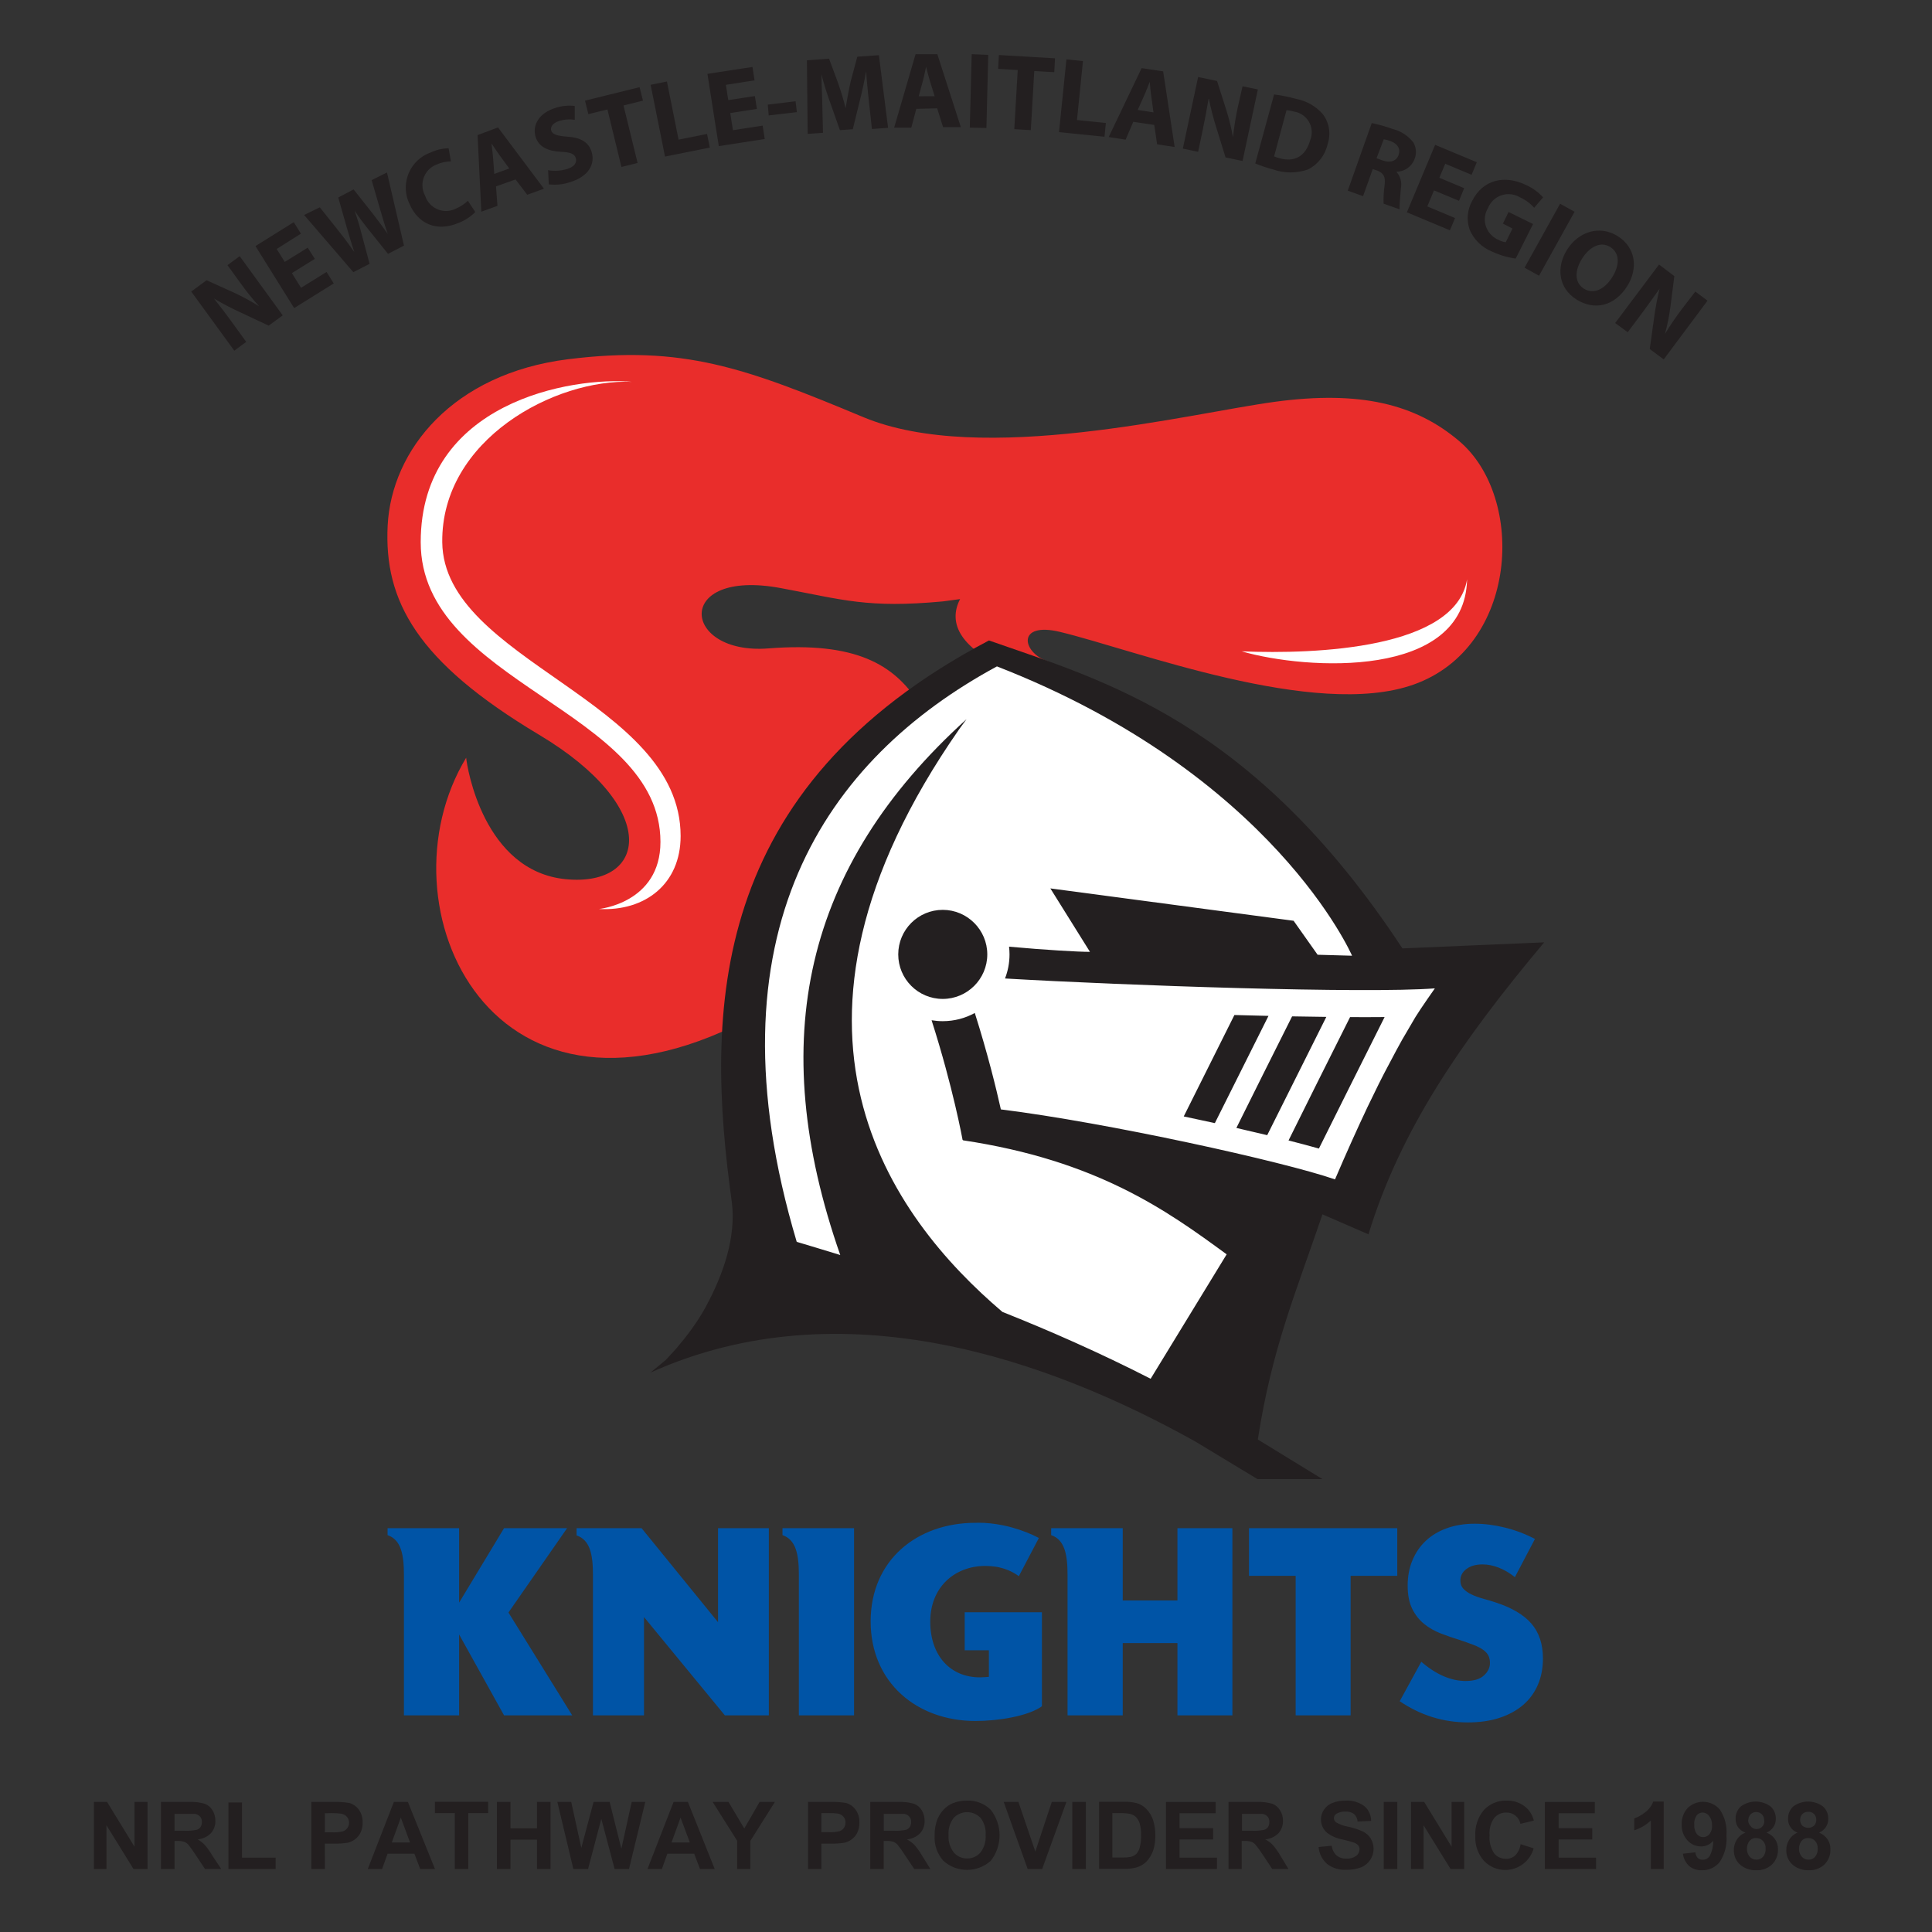 <svg clip-rule="evenodd" fill-rule="evenodd" stroke-linejoin="round" stroke-miterlimit="1.414" viewBox="0 0 100 100" xmlns="http://www.w3.org/2000/svg"><rect x="0" y="0" width="100" height="100" fill="#333333" stroke="none"/><g fill-rule="nonzero"><path d="m78.411 81.632c-.283-.224-.568-.389-.852-.497s-.558-.162-.825-.162c-.337 0-.612.077-.825.233-.212.155-.32.357-.32.607 0 .172.054.315.16.426.107.112.247.21.42.291.173.083.368.153.585.214.218.06.433.124.646.193.851.276 1.474.645 1.869 1.105.396.46.593 1.062.593 1.803 0 .499-.086.951-.26 1.356-.173.405-.425.752-.757 1.041-.334.288-.742.512-1.225.672-.484.16-1.032.238-1.644.238-1.269 0-2.445-.365-3.527-1.097l1.117-2.042c.391.336.777.585 1.16.749.38.163.758.246 1.13.246.426 0 .743-.095.951-.284.209-.19.313-.405.313-.647 0-.146-.027-.272-.079-.381-.054-.107-.143-.207-.267-.297s-.285-.175-.486-.252c-.199-.078-.441-.163-.725-.259-.337-.103-.668-.217-.992-.342s-.611-.291-.865-.497c-.253-.207-.457-.467-.612-.782-.154-.314-.233-.713-.233-1.196 0-.482.082-.919.247-1.31.163-.392.394-.729.692-1.009.297-.28.66-.497 1.091-.652.43-.155.911-.232 1.444-.232.497 0 1.016.066 1.557.199.541.134 1.06.329 1.557.589zm-24.482 1.819v4.865c-.709.513-2.263.762-3.439.762-3.022 0-5.425-1.982-5.425-5.156s2.403-5.102 5.425-5.102c.004 0 .008.001.013.001.051-.002.102-.004.156-.004.391 0 .796.043 1.214.125.117.022.231.047.341.074l.008.003c.072.019.143.037.212.059.462.13.91.303 1.339.527l-1.038 1.977c-.393-.289-.813-.423-1.168-.486-.186-.027-.374-.044-.559-.044-1.593 0-2.858 1.096-2.858 2.884 0 1.773 1.05 2.883 2.567 2.883.114 0 .341-.014.468-.027v-1.373h-1.252v-1.968zm-30.165 5.336h-2.857v-7.277c0-1.054-.152-1.817-.847-2.052v-.36h3.704v3.853l2.326-3.853h3.263l-3.035 4.366 3.3 5.323h-3.528l-2.326-4.186zm20.442 0h-2.857v-7.277c0-1.054-.152-1.817-.847-2.052v-.36h3.704zm28.116-7.222h-2.414v7.222h-2.845v-7.222h-2.415v-2.467h7.674zm-14.209 7.222h-2.857v-7.277c0-1.054-.152-1.817-.848-2.052v-.36h3.705v3.743h2.831v-3.743h2.845v9.689h-2.845v-3.743h-2.831zm-24.779 0h-2.643v-7.277c0-1.054-.152-1.802-.847-2.038v-.374h3.364l3.957 4.866v-4.866h2.63v9.689h-2.276l-4.185-5.088z" fill="#0054a6"/><path d="m29.284 45.507c4.255.413 4.931-3.708-1.386-7.479-6.318-3.775-8.029-6.918-7.833-10.828.202-3.911 3.375-7.86 9.337-8.606 5.962-.743 9.169.447 15.286 2.998 6.12 2.552 16.908-.206 21.316-.797 4.406-.593 7.272.122 9.528 2.039 3.457 2.937 3.059 10.669-2.356 12.596-5.115 1.82-14.465-1.802-18.311-2.723-2.251-.54-1.981 1.058-.63 1.529l-1.676.56c-2.912-1.174-3.505-2.554-2.865-3.787l-.884.119c-3.933.365-5.183-.092-8.401-.689-5.559-1.033-5.139 3.478-.63 3.122 4.517-.355 6.488.843 7.754 2.79-7.47 6.52-8.271 16.114-8.271 16.114-13.812 7.632-19.765-5.595-15.134-13.245.045.491.901 5.873 5.156 6.287z" fill="#e92d2b"/><path d="m64.967 74.523v1.165c-7.509-4.056-16.389-9.841-28.788-5.966l.231-.346 2.62-3.66c-1.716-10.172-3.531-23.436 12.402-31.712 5.753 1.995 13.32 3.99 20.882 15.357l7.163-.3c-4.239 4.987-7.264 9.375-8.877 14.559l-2.321-.998c-1.412 4.087-2.419 5.684-3.127 10.273zm-32.247-54.759c-3.994-.17-9.886 2.983-9.829 8.302.067 6.144 12.338 8.179 12.338 15.208 0 2.472-1.828 3.904-4.23 3.776 0 0 3.186-.303 3.186-3.471 0-6.853-12.409-8.186-12.409-15.514 0-7.268 7.845-8.579 10.944-8.301zm43.215 10.224c-.104 5.175-8.298 4.701-11.666 3.725 3.892.162 11.076-.144 11.666-3.725z" fill="#fff"/></g><path d="m90.346 94.857c-.16-.054-.299-.159-.396-.297-.078-.126-.118-.272-.115-.421-.008-.241.091-.475.27-.638.455-.337 1.082-.337 1.538 0 .18.163.28.396.273.638.002.154-.042.304-.127.433-.087.127-.21.226-.353.285.179.065.332.184.44.341.103.15.156.329.151.511.015.295-.096.584-.305.793-.22.207-.515.316-.817.301-.285.011-.565-.078-.792-.25-.242-.19-.379-.485-.369-.792-.003-.182.046-.36.139-.516.104-.179.268-.317.463-.388zm2.696 0c-.303-.106-.503-.397-.492-.718-.008-.241.091-.475.27-.638.455-.337 1.082-.337 1.538 0 .18.163.28.396.273.638.004.154-.041.305-.127.433-.086.126-.207.226-.349.285.177.066.329.185.436.341.103.15.156.329.151.511.015.295-.096.584-.305.793-.22.207-.515.316-.817.301-.285.011-.565-.078-.792-.25-.242-.19-.379-.485-.369-.792-.003-.182.046-.36.139-.516.099-.176.256-.313.444-.388zm-5.934 1.09.646-.071c.006.109.049.212.123.293.072.064.166.097.262.091.14.001.271-.07.349-.186.13-.244.194-.517.186-.793-.154.187-.385.294-.626.289-.272.003-.531-.113-.71-.317-.202-.224-.307-.519-.293-.82-.014-.314.098-.62.309-.852.213-.206.498-.321.794-.321.337 0 .658.149.875.408.26.395.379.868.337 1.339.041.486-.083.971-.353 1.376-.224.276-.565.432-.92.42-.238.011-.473-.067-.658-.218-.179-.168-.293-.394-.321-.638zm-8.402-.492.677.214c-.182.66-.786 1.12-1.471 1.12-.417 0-.817-.171-1.105-.474-.311-.354-.47-.817-.444-1.288-.03-.49.131-.973.448-1.347.308-.325.742-.501 1.189-.48.384-.011.756.132 1.035.396.175.176.298.397.356.639l-.693.166c-.033-.167-.125-.318-.258-.424-.133-.108-.3-.164-.472-.159-.239-.007-.47.095-.626.278-.184.26-.27.578-.242.896-.03.331.054.662.238.939.151.183.378.287.615.281.176.004.348-.06.479-.178.15-.159.246-.362.274-.579zm-30.329-.44c-.01-.303.044-.606.158-.887.078-.177.187-.338.321-.476.128-.133.28-.239.448-.313.238-.096.493-.143.749-.139.458-.02.904.152 1.229.476.608.771.608 1.868 0 2.639-.693.626-1.76.626-2.453 0-.318-.355-.481-.823-.452-1.3zm19.873.587.682-.067c.019.192.107.371.249.503.144.114.324.172.508.163.181.012.362-.038.511-.143.104-.081.167-.205.17-.337.002-.076-.024-.151-.071-.21-.071-.07-.158-.122-.254-.151-.083-.028-.269-.079-.558-.15-.287-.051-.559-.168-.793-.341-.207-.174-.324-.432-.321-.702 0-.177.054-.349.154-.495.104-.159.255-.281.432-.349.217-.086.449-.128.682-.123.352-.024.701.078.983.289.221.191.347.47.345.761l-.698.032c-.012-.152-.081-.293-.194-.396-.131-.087-.287-.129-.444-.119-.169-.01-.337.034-.479.127-.071.05-.112.131-.111.218.001.082.041.16.107.21.198.115.415.193.642.23.26.056.514.14.757.249.161.08.299.202.396.353.099.162.152.349.152.539 0 .421-.257.802-.647.959-.241.091-.497.134-.753.127-.363.024-.722-.084-1.011-.305-.252-.224-.409-.536-.436-.872zm-22.509 1.138h-.697v-3.472h1.474c.268-.012.535.02.793.095.165.063.305.18.396.333.101.164.154.354.151.547.009.235-.073.465-.23.642-.183.185-.426.299-.686.321.146.076.28.175.396.293.15.175.282.363.397.563l.424.678h-.836l-.508-.757c-.111-.179-.234-.35-.368-.512-.06-.061-.131-.11-.21-.142-.115-.032-.234-.046-.353-.04h-.143zm-15.303 0h-.761l-.828-3.472h.717l.523 2.378.634-2.378h.833l.606 2.425.535-2.425h.702l-.841 3.472h-.745l-.689-2.597zm32.485-2.886h-1.871v.769h1.74v.587h-1.74v.943h1.938v.587h-2.639v-3.472h2.572zm-25.929 2.886h-.761l-.302-.793h-1.387l-.285.793h-.745l1.351-3.472h.741zm49.119 0h-.665v-2.509c-.246.23-.54.403-.861.507v-.614c.206-.075.398-.183.567-.321.19-.142.336-.334.42-.555h.539zm-3.567-2.886h-1.87v.769h1.739v.587h-1.739v.943h1.938v.587h-2.652v-3.472h2.584zm-18.275 2.886h-.682v-3.472h1.474c.268-.012.536.02.793.095.166.063.305.18.396.333.105.163.158.353.155.547.007.235-.075.464-.23.642-.185.185-.429.299-.69.321.147.075.281.174.397.293.149.175.282.363.396.563l.412.678h-.84l-.503-.757c-.114-.178-.239-.349-.373-.512-.058-.063-.13-.112-.21-.142-.115-.033-.234-.046-.353-.04h-.142zm-37.848 0h-.702v-3.472h.702v1.367h1.371v-1.367h.702v3.472h-.702v-1.518h-1.371zm16.092 0h-.69v-3.472h1.122c.28-.01.56.007.836.051.199.054.374.175.496.341.142.195.214.433.202.674.007.186-.033.371-.115.539-.069.135-.17.252-.294.341-.109.078-.233.135-.364.166-.24.037-.482.053-.725.048h-.468zm31.169 0h-.65v-3.472h.682l1.419 2.318v-2.318h.65v3.472h-.702l-1.399-2.264zm-19.742 0h-.749l-1.241-3.472h.761l.876 2.568.852-2.568h.757zm18.382 0h-.701v-3.472h.701zm-33.487 0h-.682v-1.463l-1.268-2.009h.82l.817 1.375.792-1.375h.793l-1.272 2.017zm17.368 0h-.702v-3.472h.702zm-33.69 0h-.765l-.301-.793h-1.387l-.286.793h-.741l1.352-3.472h.725zm-13.48 0h-.702v-3.472h1.475c.268-.012.535.02.793.095.165.063.305.18.396.333.101.164.154.354.151.547.009.235-.074.465-.23.642-.183.185-.427.299-.686.321.138.078.264.177.373.293.149.175.282.363.396.563l.452.678h-.84l-.504-.757c-.113-.178-.236-.349-.368-.512-.061-.062-.134-.111-.214-.142-.115-.033-.234-.046-.353-.04h-.139zm16.231-2.894h-1.027v2.894h-.698v-2.894h-1.03v-.586h2.755zm-8.451 2.894h-.701v-3.472h1.126c.278-.01.557.007.832.051.199.055.375.175.499.341.138.197.208.433.198.674.008.186-.032.371-.115.539-.068.136-.168.253-.293.341-.109.078-.233.135-.364.166-.24.037-.483.053-.726.048h-.456zm-11.304 0h-.65v-3.472h.682l1.419 2.318v-2.318h.674v3.472h-.725l-1.4-2.264zm7.016-.587h1.74v.587h-2.442v-3.445h.702zm44.363-2.893h1.281c.221-.007.442.015.658.067.2.056.382.167.523.321.15.16.264.351.333.559.082.265.121.542.115.82.003.251-.033.502-.107.741-.077.229-.204.438-.373.611-.14.129-.309.224-.491.277-.203.055-.413.081-.623.076h-1.316zm33.532 2.413c-.009.155.04.308.139.428.089.101.218.157.352.155.13.004.255-.05.341-.147.098-.12.146-.273.135-.428.009-.145-.041-.288-.139-.396-.088-.097-.214-.151-.345-.147-.141-.01-.279.053-.364.167-.078.107-.12.236-.119.368zm2.695 0c-.01.156.041.31.143.428.087.101.215.158.348.155.13.004.255-.05.341-.147.098-.12.146-.273.135-.428.009-.144-.04-.287-.135-.396-.089-.097-.217-.15-.348-.147-.142-.01-.28.053-.365.167-.078.107-.119.236-.119.368zm-44.019-.681c-.023.322.075.641.274.895.172.2.426.312.689.306.263.006.515-.106.686-.306.198-.257.294-.579.27-.903.024-.319-.069-.637-.262-.892-.182-.189-.433-.295-.696-.295-.262 0-.513.106-.695.295-.197.257-.292.577-.266.9zm9.005 1.153c.141.004.282-.007.42-.032.106-.026.203-.076.286-.146.088-.094.15-.209.182-.333.054-.209.078-.423.071-.638.008-.208-.016-.415-.071-.615-.038-.126-.106-.242-.198-.337-.091-.084-.203-.14-.325-.162-.19-.031-.382-.043-.575-.036h-.317v2.299zm-22.397-.781-.48-1.284-.468 1.284zm-14.483 0-.476-1.284-.467 1.284zm67.392-.879c.01-.175-.042-.348-.147-.488-.08-.111-.208-.178-.345-.179-.119.001-.231.055-.305.147-.094.14-.137.308-.123.476-.015.174.033.349.135.491.079.099.2.157.327.157s.247-.058.327-.157c.097-.128.144-.287.131-.447zm-71.403.356c.187.01.374-.009.555-.055.181-.072.301-.248.301-.443 0-.114-.041-.224-.115-.311-.075-.08-.173-.134-.281-.154-.174-.024-.349-.035-.524-.032l-.333.008v.987zm25.699-.008c.187.01.374-.009.555-.055.089-.033.165-.093.218-.171.053-.08.08-.174.079-.269.005-.115-.035-.227-.111-.313-.075-.08-.173-.135-.281-.155-.167-.021-.335-.029-.503-.024h-.353v.987zm-32.822-.947h-1.054v.872h.515c.212.012.424-.004.63-.048.081-.023.151-.074.199-.142.049-.078.074-.17.071-.262.006-.103-.028-.204-.095-.281-.07-.076-.164-.125-.266-.139zm55.256 0h-1.059v.872h.52c.211.012.423-.004.63-.048.079-.025.149-.075.198-.142.046-.08.07-.17.067-.262.007-.102-.025-.203-.091-.281-.069-.076-.163-.125-.265-.139zm-19.053 0h-.547v.872h.519c.212.011.424-.005.631-.048.079-.023.148-.074.194-.142.049-.078.074-.17.071-.262.006-.103-.028-.204-.095-.281-.068-.077-.161-.126-.262-.139zm44.193.301c-.007.115.033.229.111.313.074.108.197.173.328.173.217 0 .396-.179.396-.396 0-.03-.004-.061-.01-.09 0-.217-.179-.396-.397-.396-.006-.001-.013-.001-.02-.001-.217 0-.396.179-.396.397zm2.691 0c-.006.116.036.229.115.313.174.145.429.145.603 0 .079-.083.12-.195.115-.309.006-.112-.036-.222-.115-.301-.079-.077-.187-.117-.297-.111-.008-.001-.016-.001-.024-.001-.218 0-.397.179-.397.396zm-4.561.298c0 .004 0 .007-.001.011v-.02c.001.003.001.006.001.009zm-16.026-45.396c-7.757-11.798-15.509-13.87-21.401-15.939-14.543 7.65-14.692 19.164-13.304 29.102.21 1.786-.421 3.657-1.34 5.364-.438.819-1.042 1.601-1.536 2.179l-.544.594-.798.657c9.977-4.49 20.719-.613 28.213 3.572l3.211 1.941h3.351l.002-.005-3.338-2.046c.729-4.695 1.911-7.441 3.346-11.654l2.38 1.035c1.652-5.381 4.752-9.936 9.097-15.113zm.675 3.552c.282-.46 1.005-1.483 1.005-1.483-3.618.278-16.004-.147-22.249-.512.15-.386.233-.806.233-1.247 0-.134-.009-.268-.024-.399 1.937.175 3.561.268 4.188.268l-2.05-3.284 12.59 1.675 1.243 1.759 1.783.05s-4.063-9.399-18.381-14.975c-8.854 4.791-15.132 13.797-10.363 29.785.575.173 1.338.399 2.253.682-3.884-11.107-1.89-20.11 6.535-27.734l-.371.507c-10.828 15.55-3.505 25.295 2.23 30.172 2.411.958 5.023 2.105 7.672 3.459l3.934-6.439c-3.101-2.277-6.72-4.864-13.645-5.902-.002-.008-.004-.015-.006-.024l-.017.004c-.007-.037-.489-2.703-1.605-6.195.189.031.381.048.578.048.601 0 1.167-.154 1.659-.424.668 2.111 1.105 3.895 1.349 4.991 5.492.683 14.62 2.694 17.295 3.623.598-1.395 1.154-2.63 1.684-3.75l.573-1.175c.093-.191.191-.38.287-.566l.621-1.172c.104-.193.21-.384.31-.566zm-3.384.004c.28.001.559.003.825.003.339 0 .657-.002.962-.005-1.192 2.377-2.608 5.208-3.4 6.806-.467-.132-.996-.272-1.572-.419.737-1.496 2.114-4.25 3.185-6.385zm-3.001-.038c.606.011 1.199.02 1.772.027-1.035 2.065-2.24 4.473-3.06 6.122-.509-.123-1.042-.248-1.596-.374.778-1.57 1.95-3.914 2.884-5.775zm-2.986-.07c.594.016 1.183.031 1.764.045-.917 1.828-1.972 3.935-2.776 5.55-.527-.115-1.065-.231-1.611-.346.771-1.551 1.795-3.598 2.623-5.249zm-15.096-.833c-1.274 0-2.304-1.031-2.304-2.305 0-1.271 1.03-2.305 2.304-2.305 1.268 0 2.305 1.034 2.305 2.305 0 1.274-1.037 2.305-2.305 2.305zm34.804-34.984 2.271-3.028.792.599-.202 1.585c-.063.476-.158.948-.285 1.411.273-.45.569-.885.888-1.304l.685-.892.631.472-2.268 3.04-.721-.539.23-1.657c.067-.492.159-.98.277-1.462-.285.396-.594.844-.967 1.339l-.681.912zm-71.474 1.431-2.228-3.06.793-.586 1.454.658c.435.204.858.434 1.265.689-.353-.391-.682-.803-.987-1.232l-.65-.896.634-.464 2.227 3.064-.729.531-1.51-.71c-.452-.207-.892-.439-1.32-.693.313.396.638.816.999 1.32l.67.923zm4.169-4.752-1.189.737.476.761 1.32-.82.372.594-2.049 1.276-2.002-3.21 1.982-1.237.369.595-1.253.792.417.67 1.189-.737zm67.935 1.403c-.662 1.05-1.701 1.288-2.636.697-.935-.59-1.054-1.668-.48-2.58.575-.911 1.669-1.292 2.616-.697.948.594 1.059 1.68.5 2.58zm-2.343-1.415c-.396.626-.396 1.256.107 1.562.504.305 1.063.019 1.455-.603s.396-1.244-.099-1.558c-.496-.313-1.07-.023-1.463.599zm-.388-2.426-1.839 3.31-.749-.416 1.839-3.31zm-63.21 3.127-2.549-2.96.813-.397.991 1.245c.285.357.578.757.792 1.066-.134-.396-.265-.84-.396-1.296l-.432-1.522.793-.42 1.006 1.272c.278.357.52.686.765 1.035-.142-.397-.273-.837-.396-1.269l-.44-1.518.793-.396.88 3.785-.825.428-1.034-1.288c-.242-.305-.46-.591-.698-.951.139.396.25.757.345 1.137l.432 1.617zm60.162-.705c-.426-.058-.84-.181-1.229-.365-.522-.209-.939-.619-1.157-1.137-.166-.486-.12-1.02.127-1.471.563-1.129 1.7-1.371 2.818-.824.326.15.619.364.86.63l-.464.539c-.198-.229-.445-.411-.721-.535-.181-.112-.39-.172-.603-.172-.466 0-.887.284-1.062.715-.11.179-.168.386-.168.596 0 .454.271.866.687 1.045.122.07.257.116.397.135l.349-.71-.496-.257.293-.599 1.269.622zm-2.933-2.989-1.296-.539-.345.829 1.435.602-.266.634-2.227-.931 1.462-3.492 2.157.9-.27.65-1.363-.571-.306.725 1.285.539zm-50.919.579c-.235.24-.517.427-.829.551-1.189.515-2.14.036-2.568-.955-.132-.266-.2-.559-.2-.856 0-.82.523-1.555 1.298-1.823.288-.136.601-.209.919-.215l.119.678c-.247.003-.491.056-.717.155-.453.162-.758.594-.758 1.075 0 .194.05.384.144.554.151.466.588.784 1.078.784.183 0 .364-.045.527-.13.223-.097.428-.231.606-.397zm1.074-1.324.075 1.007-.836.301-.194-3.963 1.058-.397 2.378 3.171-.864.313-.606-.792zm45.327-3.278c.373.075.74.179 1.097.31.419.106.79.349 1.055.689.155.262.179.583.063.864-.146.394-.524.656-.943.654.208.225.297.536.238.837-.032.444-.088.947-.068 1.109l-.828-.293c-.011-.307.005-.615.047-.919.064-.48-.043-.654-.372-.793l-.238-.079-.499 1.403-.793-.286zm-42.632 2.438c.325.056.659.035.975-.059.377-.111.531-.329.46-.563-.072-.234-.282-.305-.761-.329-.666-.032-1.161-.246-1.32-.773-.186-.618.19-1.249 1.046-1.506.316-.101.65-.134.979-.095v.717c-.265-.042-.536-.023-.792.056-.357.107-.48.321-.424.507.055.186.305.273.828.309.709.048 1.11.289 1.264.793.183.606-.131 1.264-1.125 1.565-.352.118-.726.156-1.094.111zm-2.009-.087-.492-.674c-.139-.19-.297-.432-.428-.622.024.23.067.519.083.745l.06.832zm39.587-3.833c.385.048.765.125 1.138.23.539.099 1.028.379 1.387.793.332.442.425 1.022.246 1.545-.122.568-.494 1.05-1.011 1.312-.587.207-1.228.207-1.815 0-.314-.081-.621-.185-.92-.309zm-34.506.777-.987.242-.175-.698 2.826-.697.175.697-1.007.25.729 2.976-.836.207zm39.809 2.525.317.115c.397.142.714.027.825-.286s-.048-.57-.397-.709c-.12-.048-.245-.082-.372-.103zm-10.027-.5.792-3.706.979.207.484 1.518c.143.457.257.923.341 1.395.054-.524.138-1.044.249-1.558l.246-1.082.793.163-.793 3.705-.88-.186-.491-1.585c-.149-.474-.272-.956-.369-1.443h-.02c-.079.491-.178 1.015-.305 1.621l-.234 1.118zm4.724.405c.092.04.188.072.285.095.746.21 1.344-.072 1.586-.944.051-.127.077-.264.077-.402 0-.529-.387-.984-.909-1.068-.129-.039-.262-.063-.397-.071zm-32.271-3.706.844-.171.603 3.009 1.474-.294.143.706-2.319.464zm24.982 1.914-.396.924-.876-.135 1.704-3.567 1.114.166.595 3.916-.908-.139-.147-1.002zm-19.48-.666-1.38.214.139.888 1.538-.238.107.694-2.378.368-.587-3.741 2.331-.357.107.694-1.483.23.123.792 1.376-.21zm16.02-2.564.856.087-.309 3.052 1.494.151-.071.713-2.354-.238zm-10.226 2.16c-.047-.452-.107-.999-.142-1.55-.084.488-.203 1.039-.318 1.49l-.372 1.515-.666.047-.507-1.435c-.159-.436-.325-.963-.448-1.45 0 .511.039 1.098.043 1.585l.036 1.439-.793.055-.039-3.809 1.145-.083.46 1.237c.147.428.297.892.396 1.328.076-.448.167-.956.262-1.384l.345-1.284 1.117-.079.476 3.761-.836.06zm7.705-1.609-1.014-.06.039-.717 2.905.17-.039.718-1.035-.06-.178 3.06-.856-.051zm-1.526-.785-.095 3.785-.86-.02.099-3.801zm-1.419 3.738h-.919l-.305-.971-1.082.027-.258.975h-.888l1.11-3.805h1.126zm-8.553-1.336.067.563-1.458.17-.048-.559zm18.526.575-.115-.829c-.036-.234-.06-.523-.08-.753-.091.214-.186.488-.281.694l-.341.761zm-11.328-.837-.246-.792c-.067-.222-.139-.504-.198-.73-.052.226-.107.516-.167.734l-.214.792z" fill="#231f20"/></svg>